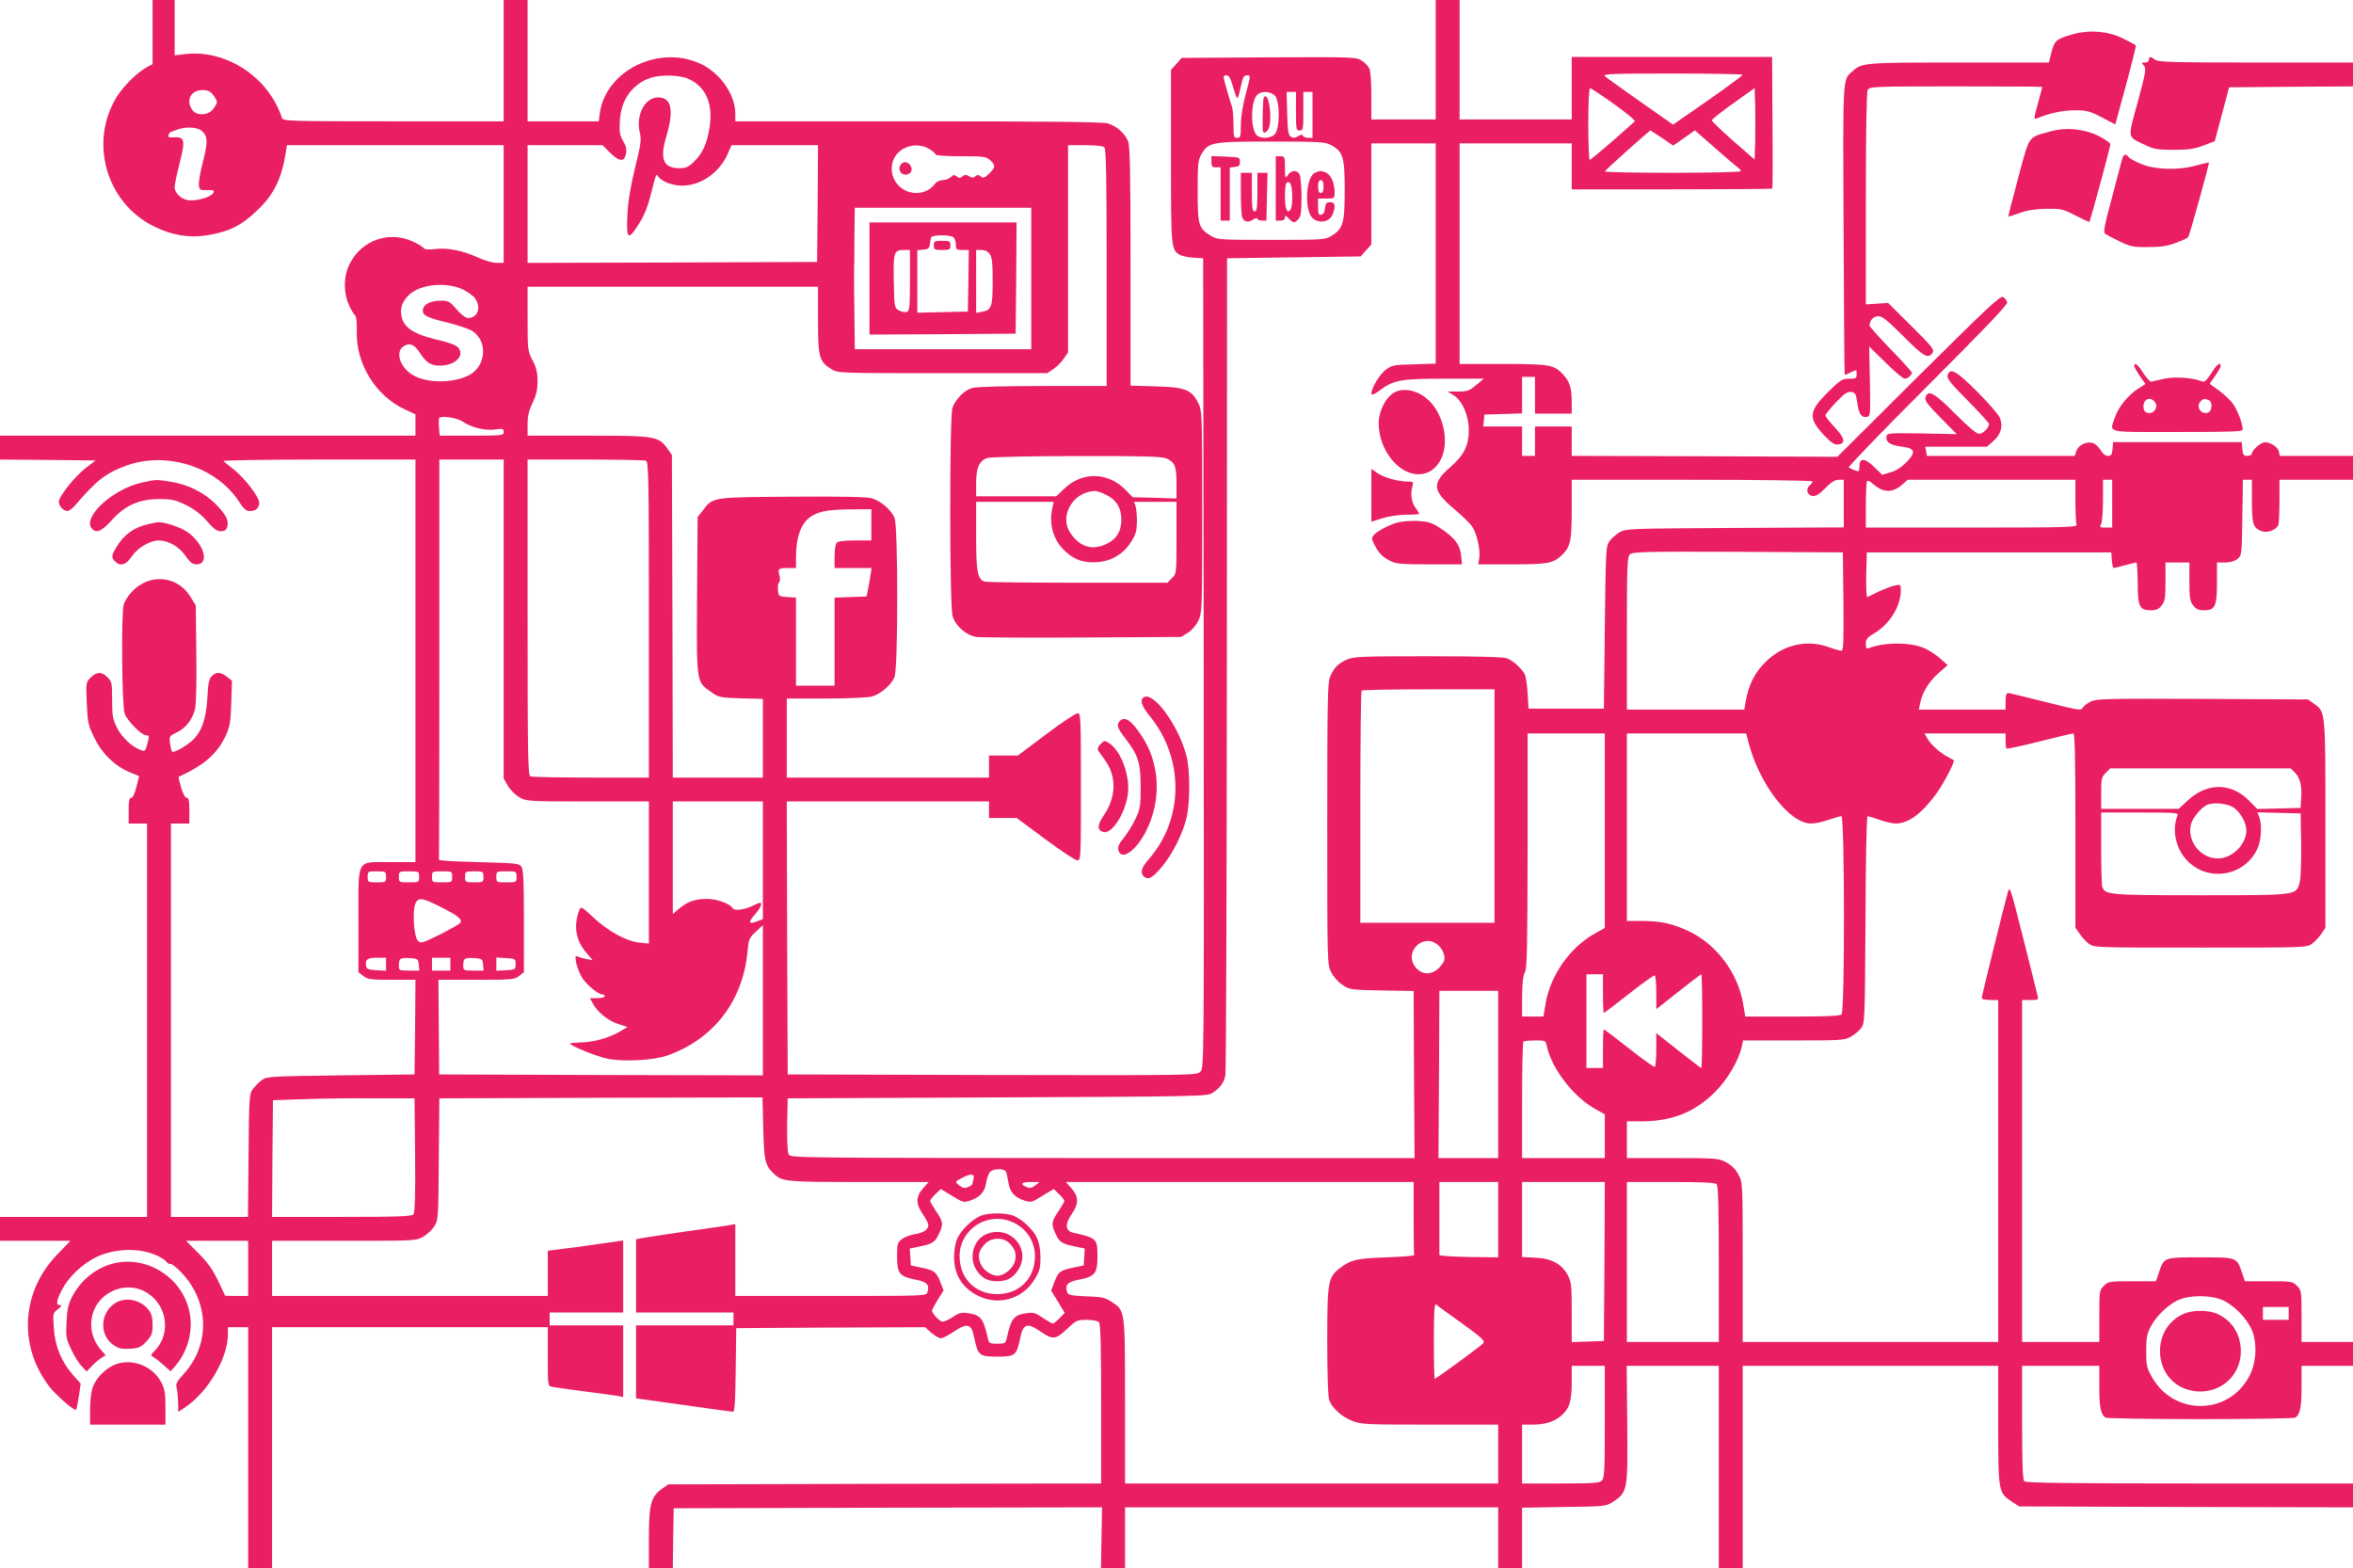 <?xml version="1.0" standalone="no"?>
<!DOCTYPE svg PUBLIC "-//W3C//DTD SVG 20010904//EN"
 "http://www.w3.org/TR/2001/REC-SVG-20010904/DTD/svg10.dtd">
<svg version="1.0" xmlns="http://www.w3.org/2000/svg"
 width="1280pt" height="853pt" viewBox="0 0 1280 853"
 preserveAspectRatio="xMidYMid meet">
<g transform="translate(0,853) scale(0.1,-0.1)"
fill="#e91e63" stroke="none">
<path d="M830 8355 l0 -174 -32 -17 c-45 -23 -122 -98 -158 -153 -159 -248
-65 -585 200 -714 94 -46 188 -62 280 -48 126 20 192 52 283 140 88 85 130
171 152 314 l6 37 589 0 590 0 0 -320 0 -320 -39 0 c-22 0 -66 13 -103 30 -79
37 -166 54 -234 45 -35 -4 -54 -2 -59 5 -4 7 -31 23 -59 36 -129 60 -278 8
-343 -120 -45 -87 -33 -206 30 -284 6 -7 9 -44 8 -83 -6 -175 100 -349 257
-424 l62 -29 0 -58 0 -58 -1130 0 -1130 0 0 -65 0 -65 260 -2 260 -3 -55 -42
c-60 -47 -145 -154 -145 -183 0 -23 26 -50 47 -50 8 0 27 14 42 31 116 136
166 175 278 216 220 80 491 -7 614 -197 25 -39 38 -50 59 -50 32 0 50 17 50
46 0 30 -79 133 -137 179 -27 21 -52 42 -58 47 -5 4 228 8 518 8 l527 0 0
-1095 0 -1095 -135 0 c-190 0 -175 28 -175 -319 l0 -280 26 -20 c24 -19 40
-21 156 -21 l128 0 -2 -257 -3 -258 -402 -5 c-386 -5 -403 -6 -429 -26 -15
-11 -37 -33 -48 -48 -20 -26 -21 -42 -24 -362 l-3 -334 -209 0 -210 0 0 1070
0 1070 50 0 50 0 0 70 c0 54 -3 70 -14 70 -9 0 -21 22 -31 56 -9 31 -15 57
-13 58 141 65 210 126 256 224 22 49 27 74 30 178 l4 121 -27 21 c-34 27 -59
28 -83 4 -15 -15 -20 -40 -24 -119 -7 -117 -32 -187 -85 -234 -37 -32 -99 -66
-107 -58 -3 3 -8 23 -11 44 -5 39 -4 41 37 61 48 23 83 67 99 126 6 25 9 139
7 302 l-3 263 -30 48 c-72 117 -229 127 -322 21 -18 -20 -36 -49 -40 -64 -14
-49 -10 -553 5 -594 14 -39 92 -118 117 -118 18 0 18 -4 5 -52 -10 -35 -12
-37 -37 -27 -48 18 -101 69 -127 121 -23 45 -26 65 -26 150 0 92 -2 101 -25
123 -31 32 -59 32 -92 -1 -25 -25 -26 -27 -21 -140 5 -107 8 -120 42 -189 42
-86 112 -153 192 -186 l51 -21 -15 -59 c-9 -36 -20 -59 -28 -59 -11 0 -14 -17
-14 -70 l0 -70 50 0 50 0 0 -1070 0 -1070 -400 0 -400 0 0 -65 0 -65 192 0
191 0 -71 -74 c-197 -203 -214 -498 -42 -721 36 -46 136 -133 144 -124 2 2 9
35 15 73 l10 69 -41 46 c-64 73 -99 157 -105 255 -6 81 -5 83 22 104 20 16 23
22 11 22 -23 0 -20 23 10 82 37 72 112 143 191 181 91 42 208 49 298 18 33
-11 68 -30 77 -42 10 -11 21 -18 26 -15 5 3 33 -19 61 -49 151 -160 155 -393
8 -552 -36 -40 -42 -52 -36 -73 4 -14 7 -49 8 -78 l1 -53 44 30 c121 84 226
266 226 393 l0 38 55 0 55 0 0 -655 0 -655 65 0 65 0 0 655 0 655 750 0 750 0
0 -160 c0 -157 0 -160 23 -164 12 -3 94 -14 182 -26 88 -11 170 -23 183 -25
l22 -5 0 195 0 195 -200 0 -200 0 0 35 0 35 200 0 200 0 0 196 0 196 -32 -5
c-18 -3 -111 -16 -205 -29 l-173 -22 0 -123 0 -123 -750 0 -750 0 0 150 0 150
391 0 c385 0 392 0 431 22 21 12 49 38 61 58 21 34 22 44 24 365 l3 330 879 3
879 2 4 -167 c4 -179 10 -204 60 -250 44 -41 65 -43 460 -43 l380 0 -31 -35
c-40 -46 -40 -83 -1 -140 16 -24 30 -50 30 -59 0 -25 -27 -43 -74 -50 -24 -4
-56 -16 -70 -27 -24 -19 -26 -27 -26 -95 0 -91 13 -108 99 -125 64 -12 79 -28
66 -69 -6 -20 -15 -20 -526 -20 l-519 0 0 195 0 196 -32 -6 c-18 -3 -127 -19
-243 -35 -115 -17 -222 -33 -237 -36 l-28 -6 0 -199 0 -199 265 0 265 0 0 -35
0 -35 -265 0 -265 0 0 -198 0 -199 258 -36 c141 -20 263 -37 269 -37 10 0 13
55 15 227 l3 228 514 3 513 2 34 -30 c19 -16 42 -30 52 -30 9 0 41 16 71 36
74 50 96 43 111 -34 20 -96 27 -102 125 -102 98 0 105 6 125 102 15 75 38 84
103 39 75 -51 88 -50 150 8 51 49 57 51 108 51 30 0 60 -5 67 -12 9 -9 12
-122 12 -445 l0 -433 -1177 -2 -1178 -3 -34 -24 c-60 -43 -71 -84 -71 -268 l0
-163 65 0 65 0 2 163 3 162 1165 3 1165 2 -3 -165 -3 -165 66 0 65 0 0 165 0
165 1015 0 1015 0 0 -165 0 -165 65 0 65 0 0 164 0 164 228 4 c228 3 229 3
269 30 77 51 78 60 75 421 l-3 317 250 0 251 0 0 -550 0 -550 65 0 65 0 0 550
0 550 695 0 695 0 0 -321 c0 -362 1 -370 73 -417 l41 -27 908 -3 908 -2 0 65
0 65 -888 0 c-677 0 -891 3 -900 12 -9 9 -12 94 -12 320 l0 308 210 0 210 0 0
-116 c0 -110 8 -149 34 -166 6 -4 238 -8 516 -8 278 0 510 4 516 8 26 17 34
56 34 166 l0 116 140 0 140 0 0 65 0 65 -140 0 -140 0 0 140 c0 136 -1 142
-25 165 -23 24 -29 25 -154 25 l-129 0 -16 47 c-29 84 -25 83 -226 83 -201 0
-197 1 -226 -83 l-16 -47 -129 0 c-125 0 -131 -1 -154 -25 -24 -23 -25 -29
-25 -165 l0 -140 -210 0 -210 0 0 930 0 930 45 0 c45 0 45 1 38 28 -3 15 -39
155 -78 312 -70 276 -72 284 -83 245 -24 -87 -142 -565 -142 -575 0 -5 20 -10
45 -10 l45 0 0 -930 0 -930 -695 0 -695 0 0 433 c0 434 0 434 -23 477 -16 30
-37 51 -67 67 -42 22 -52 23 -292 23 l-248 0 0 100 0 100 80 0 c164 0 291 50
400 160 68 68 129 172 145 247 l7 33 275 0 c260 0 277 1 312 21 20 11 45 32
56 47 19 26 20 45 23 590 1 309 6 562 11 562 4 0 34 -9 66 -20 32 -11 71 -20
87 -20 70 0 143 54 224 166 39 55 100 172 92 179 -2 1 -14 8 -28 15 -43 22
-94 67 -113 99 l-18 31 220 0 221 0 0 -38 c0 -21 2 -41 5 -44 3 -3 83 14 178
38 95 24 178 44 185 44 9 0 12 -112 12 -529 l0 -528 23 -33 c12 -18 35 -43 50
-54 28 -21 36 -21 607 -21 571 0 579 0 607 21 15 11 38 36 51 54 l22 33 0 564
c0 624 1 609 -64 656 l-31 22 -573 3 c-516 2 -576 1 -608 -14 -19 -9 -39 -25
-44 -34 -9 -17 -23 -14 -202 31 -106 27 -199 49 -205 49 -9 0 -13 -16 -13 -45
l0 -45 -236 0 -236 0 7 33 c12 60 46 116 98 163 l52 46 -40 35 c-22 20 -60 45
-85 56 -75 34 -216 35 -304 1 -13 -5 -16 0 -16 24 0 25 7 34 44 56 85 49 146
148 146 234 0 33 -1 33 -32 27 -18 -4 -58 -19 -88 -33 -30 -15 -58 -29 -63
-30 -4 -2 -6 52 -5 120 l3 123 665 0 665 0 3 -42 c2 -24 6 -43 10 -43 4 0 32
7 62 15 30 8 58 15 62 15 3 0 6 -50 7 -111 0 -129 9 -149 72 -149 29 0 42 6
58 26 18 23 21 41 21 130 l0 104 65 0 65 0 0 -104 c0 -89 3 -107 21 -130 16
-20 29 -26 59 -26 60 0 70 22 70 152 l0 108 44 0 c28 0 52 7 67 19 24 19 24
23 27 225 l3 206 25 0 24 0 0 -117 c1 -127 6 -144 54 -163 31 -11 79 7 90 35
3 9 6 68 6 131 l0 114 200 0 200 0 0 65 0 65 -199 0 -199 0 -6 26 c-7 27 -59
56 -85 46 -24 -8 -61 -44 -61 -59 0 -7 -11 -13 -24 -13 -21 0 -25 5 -28 38
l-3 37 -350 0 -350 0 -3 -37 c-3 -31 -7 -38 -25 -38 -14 0 -28 11 -39 30 -10
17 -28 34 -40 39 -34 12 -79 -7 -92 -40 l-10 -29 -402 0 -402 0 -4 25 -5 25
168 0 168 0 35 31 c40 35 53 79 36 124 -6 17 -61 81 -123 143 -115 115 -149
134 -162 91 -6 -17 14 -42 109 -138 64 -65 116 -122 116 -127 0 -21 -33 -54
-53 -54 -15 0 -58 36 -132 110 -113 114 -147 132 -160 89 -6 -18 9 -38 81
-111 l89 -90 -190 4 c-186 3 -190 2 -193 -18 -4 -29 20 -45 79 -53 77 -9 85
-29 30 -85 -28 -29 -58 -48 -88 -56 l-44 -13 -43 42 c-52 51 -81 52 -81 4 0
-28 -2 -30 -24 -22 -13 6 -28 12 -34 16 -5 3 187 202 428 443 306 306 436 442
434 455 -2 10 -12 23 -22 29 -15 9 -78 -50 -460 -429 l-442 -440 -722 3 -723
2 0 80 0 80 -100 0 -100 0 0 -80 0 -80 -35 0 -35 0 0 80 0 80 -106 0 -105 0 3
33 3 32 103 3 102 3 0 99 0 100 35 0 35 0 0 -100 0 -100 100 0 100 0 0 64 c0
76 -11 110 -48 150 -49 52 -71 56 -327 56 l-235 0 0 600 0 600 305 0 305 0 0
-125 0 -125 543 0 c299 0 546 2 548 4 2 2 3 164 1 360 l-2 356 -545 0 -545 0
0 -170 0 -170 -305 0 -305 0 0 325 0 325 -65 0 -65 0 0 -325 0 -325 -175 0
-175 0 0 124 c0 69 -4 136 -10 150 -5 14 -24 35 -42 46 -32 20 -47 20 -506 18
l-474 -3 -29 -33 -29 -32 0 -471 c0 -505 0 -510 52 -537 12 -6 46 -13 73 -14
l50 -3 3 -2202 c2 -2195 2 -2203 -18 -2223 -20 -20 -30 -20 -1133 -18 l-1112
3 -3 743 -2 742 550 0 550 0 0 -45 0 -45 75 0 76 0 155 -115 c85 -63 163 -115
174 -115 20 0 20 8 20 400 0 381 -1 400 -18 400 -10 0 -88 -52 -172 -115
l-153 -115 -79 0 -78 0 0 -60 0 -60 -550 0 -550 0 0 215 0 215 213 0 c117 0
229 5 250 11 47 13 106 63 123 106 20 47 20 819 0 866 -18 44 -77 94 -126 107
-27 7 -173 10 -433 8 -438 -3 -428 -2 -484 -75 l-28 -36 -3 -426 c-3 -482 -5
-468 77 -526 41 -29 48 -30 162 -34 l119 -3 0 -214 0 -214 -245 0 -245 0 -2
878 -3 877 -24 34 c-48 68 -67 71 -433 71 l-328 0 0 62 c0 46 7 74 27 116 20
42 27 70 27 118 0 48 -6 74 -27 114 -26 50 -27 57 -27 226 l0 174 790 0 790 0
0 -181 c0 -203 6 -227 74 -268 33 -21 46 -21 603 -21 l570 0 34 23 c18 12 44
38 56 56 l23 34 0 563 0 564 93 0 c59 0 97 -4 105 -12 9 -9 12 -168 12 -655
l0 -643 -347 0 c-198 0 -363 -4 -383 -10 -43 -12 -93 -62 -109 -109 -16 -49
-16 -1079 1 -1133 16 -54 75 -105 130 -113 24 -3 284 -5 578 -3 l535 3 37 23
c21 13 45 40 57 66 20 41 21 56 21 591 0 535 -1 550 -21 591 -36 74 -71 88
-231 92 l-138 4 0 649 c0 529 -3 656 -14 682 -19 44 -64 83 -111 96 -28 8
-349 11 -1032 11 l-993 0 0 40 c0 103 -78 218 -183 270 -226 111 -521 -31
-554 -265 l-6 -45 -193 0 -194 0 0 330 0 330 -65 0 -65 0 0 -330 0 -330 -600
0 c-563 0 -601 1 -606 18 -72 221 -301 373 -525 348 l-59 -7 0 151 0 150 -60
0 -60 0 0 -175z m8649 -232 c0 -5 -85 -67 -189 -140 l-189 -131 -178 125 c-98
69 -185 131 -193 139 -12 12 40 14 368 14 210 0 382 -3 381 -7z m-5734 -22
c95 -43 135 -135 115 -263 -13 -88 -38 -142 -85 -188 -30 -29 -44 -35 -80 -35
-87 0 -107 50 -70 174 42 143 28 211 -45 211 -72 0 -122 -96 -100 -190 10 -40
7 -62 -26 -195 -25 -106 -38 -182 -41 -257 -6 -127 3 -137 54 -59 38 57 56
103 78 191 22 89 25 97 33 83 18 -29 79 -53 132 -53 103 0 206 72 250 176 l19
44 236 0 235 0 -2 -317 -3 -318 -787 -3 -788 -2 0 320 0 320 204 0 204 0 40
-40 c50 -50 79 -53 87 -7 5 25 1 43 -16 71 -18 32 -21 47 -17 110 7 115 66
196 165 232 56 19 160 17 208 -5z m2961 -38 c9 -32 19 -61 23 -66 4 -4 13 22
20 58 11 53 17 65 32 65 24 0 24 4 -6 -108 -15 -57 -25 -120 -25 -163 0 -62
-2 -69 -20 -69 -18 0 -20 7 -20 74 0 41 -4 85 -9 98 -5 13 -18 56 -29 96 -20
70 -20 72 -2 72 15 0 23 -13 36 -57z m2074 -99 c67 -48 118 -90 113 -94 -86
-79 -239 -210 -245 -210 -4 0 -8 88 -8 195 0 119 4 195 10 195 5 0 64 -39 130
-86z m768 -202 l-3 -100 -116 101 c-64 56 -116 107 -117 112 0 6 52 47 117 93
l116 83 3 -95 c1 -52 1 -140 0 -194z m-8389 252 c12 -15 21 -32 21 -39 0 -7
-9 -24 -21 -39 -27 -35 -90 -37 -113 -4 -37 52 -8 108 55 108 29 0 42 -6 58
-26z m5777 -5 c27 -30 27 -178 -1 -209 -22 -24 -77 -27 -99 -5 -33 33 -33 180
1 217 22 25 75 23 99 -3z m114 -84 c0 -98 1 -105 20 -105 19 0 20 7 20 105 l0
105 25 0 25 0 0 -125 0 -125 -24 0 c-13 0 -26 5 -28 11 -3 8 -10 8 -26 -2 -17
-10 -26 -11 -40 -3 -14 9 -17 30 -20 128 l-3 116 26 0 25 0 0 -105z m-5954
-106 c34 -28 36 -58 9 -165 -15 -56 -25 -115 -23 -131 3 -26 6 -28 45 -27 36
1 41 -2 33 -16 -11 -20 -73 -40 -124 -40 -43 0 -86 36 -86 72 0 13 12 71 27
130 32 126 28 144 -30 141 -28 -2 -35 1 -30 12 3 8 6 15 7 15 0 0 19 7 41 15
44 17 107 14 131 -6z m7946 -40 l60 -41 59 41 59 42 106 -93 c58 -51 114 -99
125 -107 10 -7 19 -17 19 -22 0 -5 -164 -9 -370 -9 -203 0 -370 3 -369 8 0 6
240 221 247 222 2 0 30 -19 64 -41z m-1802 -38 c66 -35 75 -65 75 -246 0 -181
-9 -211 -75 -250 -33 -19 -51 -20 -325 -20 -272 0 -292 1 -324 20 -71 42 -76
57 -76 243 0 150 2 171 20 202 39 67 55 70 380 70 264 0 293 -2 325 -19z m570
-590 l0 -599 -119 -4 c-116 -3 -120 -4 -158 -34 -36 -30 -84 -117 -70 -130 3
-3 21 6 41 21 76 58 116 65 352 65 l216 0 -42 -35 c-37 -31 -48 -35 -98 -35
l-57 0 31 -19 c48 -29 84 -111 84 -190 0 -85 -26 -137 -100 -202 -103 -89 -99
-128 24 -231 38 -32 79 -72 92 -89 27 -37 48 -128 41 -176 l-6 -33 184 0 c195
0 222 5 269 48 49 47 56 76 56 252 l0 160 655 0 c369 0 655 -4 655 -9 0 -5 -7
-14 -15 -21 -24 -20 -15 -54 15 -58 19 -2 36 9 70 43 31 32 52 45 72 45 l28 0
0 -130 0 -129 -592 -3 c-572 -3 -594 -4 -627 -23 -19 -11 -43 -33 -55 -48 -20
-28 -21 -41 -26 -470 l-5 -442 -205 0 -205 0 -5 85 c-3 47 -10 94 -17 105 -18
31 -65 73 -96 84 -18 7 -170 11 -430 11 -369 0 -405 -2 -442 -19 -48 -22 -69
-44 -90 -94 -13 -32 -15 -135 -15 -799 0 -756 0 -762 21 -806 13 -26 38 -54
62 -70 39 -26 45 -27 214 -30 l173 -3 2 -455 3 -454 -1697 0 c-1670 1 -1698 1
-1708 20 -6 12 -9 77 -8 162 l3 143 1140 5 c1105 5 1142 6 1170 24 44 29 64
57 71 98 4 20 7 1028 8 2240 l1 2203 363 5 364 5 29 33 29 32 0 275 0 275 175
0 175 0 0 -599z m-2754 568 c19 -11 34 -25 34 -30 0 -5 60 -9 137 -9 127 0
138 -2 160 -22 30 -28 29 -38 -7 -73 -24 -23 -32 -26 -45 -15 -11 10 -18 10
-29 1 -11 -9 -19 -9 -34 0 -16 10 -23 10 -36 0 -13 -11 -19 -11 -31 -1 -13 10
-19 10 -33 -4 -10 -9 -30 -16 -45 -16 -14 0 -32 -8 -39 -18 -24 -33 -62 -52
-103 -52 -100 0 -165 104 -120 191 34 65 126 88 191 48z m554 -704 l0 -385
-480 0 -480 0 -2 178 c-2 97 -2 204 -2 237 1 33 2 126 2 208 l2 147 480 0 480
0 0 -385z m-3093 -59 c28 -14 59 -36 68 -50 34 -51 13 -106 -39 -106 -13 0
-38 19 -62 47 -40 46 -44 48 -93 47 -55 -1 -91 -23 -91 -55 0 -25 27 -38 135
-64 51 -13 107 -31 124 -40 98 -50 90 -200 -13 -249 -89 -42 -229 -40 -301 4
-70 43 -96 126 -50 156 33 22 61 10 90 -37 37 -57 65 -72 127 -67 59 6 101 41
91 78 -7 28 -30 39 -142 66 -110 28 -161 61 -175 116 -12 49 0 86 39 124 62
58 200 72 292 30z m1 -720 c49 -33 122 -50 177 -42 40 5 45 4 45 -14 0 -19 -7
-20 -174 -20 l-174 0 -4 46 c-2 25 -1 47 1 50 14 14 95 2 129 -20z m3827 -200
c46 -20 55 -42 55 -136 l0 -82 -119 4 -119 3 -38 39 c-95 98 -235 102 -333 9
l-45 -43 -218 0 -218 0 0 70 c0 87 18 126 63 139 17 5 236 10 485 10 369 1
459 -2 487 -13z m-3605 -873 l0 -868 23 -40 c13 -22 40 -49 62 -62 39 -22 46
-23 373 -23 l332 0 0 -386 0 -387 -50 5 c-71 7 -169 60 -251 136 -67 62 -69
63 -78 40 -32 -85 -19 -163 37 -229 l36 -42 -29 5 c-17 3 -39 9 -49 13 -17 8
-18 5 -12 -31 4 -21 18 -57 31 -80 23 -39 89 -94 113 -94 7 0 12 -4 12 -10 0
-5 -18 -10 -40 -10 l-41 0 15 -27 c25 -48 82 -95 137 -113 l53 -17 -44 -26
c-60 -34 -142 -57 -213 -58 -31 -1 -57 -4 -57 -6 0 -11 152 -73 208 -83 85
-17 250 -8 322 18 250 88 410 294 436 562 6 70 9 77 45 111 l39 36 0 -409 0
-408 -880 2 -881 3 -2 258 -2 257 206 0 c194 0 208 1 233 21 l26 20 0 278 c0
223 -3 281 -14 297 -13 17 -31 19 -233 24 -120 3 -217 8 -215 13 1 4 2 495 2
1092 l0 1085 175 0 175 0 0 -867z m774 861 c14 -6 16 -91 16 -865 l0 -859
-314 0 c-173 0 -321 3 -330 6 -14 6 -16 91 -16 865 l0 859 314 0 c173 0 321
-3 330 -6z m6713 -153 c39 -20 80 -13 116 19 l35 30 456 0 456 0 0 -114 c0
-63 3 -121 6 -130 6 -14 -49 -16 -570 -16 l-576 0 0 123 c0 68 3 127 7 130 3
4 16 -1 27 -12 12 -10 31 -24 43 -30z m1263 -81 l0 -130 -35 0 c-32 0 -35 2
-25 19 5 11 10 69 10 130 l0 111 25 0 25 0 0 -130z m-5474 49 c56 -27 84 -72
84 -135 0 -66 -28 -110 -87 -136 -75 -33 -140 -12 -190 62 -63 92 13 224 131
229 11 1 39 -8 62 -20z m-291 -71 c-21 -92 6 -180 72 -239 51 -46 100 -62 173
-57 77 5 144 46 184 112 25 39 30 59 31 110 0 33 -4 71 -8 84 l-8 22 115 0
116 0 0 -195 c0 -195 0 -196 -25 -220 l-24 -25 -490 0 c-269 0 -497 3 -506 6
-38 15 -45 56 -45 249 l0 185 211 0 211 0 -7 -32z m-985 -93 l0 -85 -88 0
c-55 0 -92 -4 -100 -12 -7 -7 -12 -39 -12 -75 l0 -63 101 0 100 0 -6 -43 c-4
-23 -10 -58 -14 -77 l-7 -35 -87 -3 -87 -3 0 -239 0 -240 -105 0 -105 0 0 239
0 240 -47 3 c-46 3 -48 4 -51 37 -2 18 1 38 6 43 6 6 7 22 2 38 -10 36 -6 40
47 40 l43 0 0 54 c0 123 31 200 93 233 46 24 89 31 210 32 l107 1 0 -85z
m5288 -417 c2 -221 0 -268 -11 -268 -8 0 -40 9 -73 21 -113 40 -237 13 -329
-72 -68 -63 -102 -129 -120 -231 l-6 -38 -319 0 -320 0 0 414 c0 364 2 416 16
430 14 14 77 16 587 14 l572 -3 3 -267z m-1898 -1113 l0 -635 -365 0 -365 0 0
628 c0 346 3 632 7 635 3 4 168 7 365 7 l358 0 0 -635z m600 -134 l0 -529 -57
-32 c-133 -75 -239 -226 -265 -378 l-12 -72 -58 0 -58 0 0 108 c1 74 5 115 15
132 12 21 14 129 15 663 l0 637 210 0 210 0 0 -529z m780 487 c57 -230 224
-448 342 -448 21 0 64 9 95 20 32 11 63 20 70 20 18 0 19 -1060 1 -1078 -9 -9
-82 -12 -268 -12 l-256 0 -12 72 c-29 166 -144 320 -293 391 -90 43 -155 57
-259 57 l-80 0 0 510 0 510 325 0 324 0 11 -42z m2975 -172 c27 -28 38 -70 33
-141 l-3 -50 -118 -3 -118 -3 -43 44 c-96 99 -226 101 -331 6 l-53 -49 -211 0
-211 0 0 85 c0 78 2 88 25 110 l24 25 491 0 491 0 24 -24z m-8335 -476 l0
-320 -26 -10 c-51 -20 -57 -11 -20 32 20 23 36 48 36 55 0 17 0 17 -51 -7 -48
-21 -94 -26 -104 -10 -15 25 -86 50 -140 50 -64 0 -106 -15 -152 -54 l-33 -28
0 306 0 306 245 0 245 0 0 -320z m7997 289 c38 -23 73 -84 73 -125 0 -78 -77
-154 -155 -154 -96 0 -170 96 -146 188 10 36 60 94 91 105 36 13 104 6 137
-14z m-302 -46 c-30 -74 -11 -172 46 -237 113 -128 319 -97 390 59 20 44 25
129 9 170 l-10 26 118 -3 117 -3 3 -168 c1 -97 -2 -185 -8 -207 -19 -71 -9
-70 -540 -70 -496 0 -517 2 -534 45 -3 9 -6 104 -6 211 l0 194 211 0 c197 0
211 -1 204 -17z m-9745 -333 c0 -29 -1 -30 -50 -30 -49 0 -50 1 -50 30 0 29 1
30 50 30 49 0 50 -1 50 -30z m180 0 c0 -30 -1 -30 -55 -30 -54 0 -55 0 -55 30
0 30 1 30 55 30 54 0 55 0 55 -30z m180 0 c0 -30 -1 -30 -55 -30 -54 0 -55 0
-55 30 0 30 1 30 55 30 54 0 55 0 55 -30z m170 0 c0 -29 -1 -30 -50 -30 -49 0
-50 1 -50 30 0 29 1 30 50 30 49 0 50 -1 50 -30z m180 0 c0 -30 -1 -30 -55
-30 -54 0 -55 0 -55 30 0 30 1 30 55 30 54 0 55 0 55 -30z m-412 -164 c97 -49
120 -69 104 -88 -6 -7 -56 -35 -111 -63 -96 -47 -102 -48 -118 -32 -21 21 -31
156 -14 200 15 37 36 35 139 -17z m5426 -208 c15 -13 29 -37 32 -54 5 -26 0
-38 -24 -65 -39 -43 -94 -45 -129 -4 -72 83 39 195 121 123z m-5724 -104 l0
-35 -52 3 c-42 2 -54 7 -56 21 -7 37 5 47 58 47 l50 0 0 -36z m178 -1 l3 -33
-55 0 c-55 0 -56 1 -56 28 0 39 7 43 60 40 43 -3 45 -5 48 -35z m172 2 l0 -35
-50 0 -50 0 0 35 0 35 50 0 50 0 0 -35z m178 -2 l3 -33 -55 0 c-55 0 -56 1
-56 28 0 39 7 43 60 40 43 -3 45 -5 48 -35z m177 2 c0 -29 -2 -30 -52 -33
l-53 -3 0 36 0 36 53 -3 c50 -3 52 -4 52 -33z m5915 -160 c0 -58 2 -105 5
-105 3 0 64 47 137 104 73 58 136 102 140 100 4 -3 8 -45 8 -95 l0 -89 120 95
c66 52 122 95 125 95 3 0 5 -115 5 -255 0 -140 -2 -255 -5 -255 -3 0 -59 43
-125 95 l-120 95 0 -89 c0 -50 -4 -92 -8 -95 -4 -2 -67 42 -140 100 -73 57
-134 104 -137 104 -3 0 -5 -47 -5 -105 l0 -105 -45 0 -45 0 0 255 0 255 45 0
45 0 0 -105z m-570 -440 l0 -455 -162 0 -163 0 3 455 2 455 160 0 160 0 0
-455z m265 153 c25 -119 142 -272 258 -338 l57 -32 0 -119 0 -119 -225 0 -225
0 0 313 c0 173 3 317 7 320 3 4 32 7 64 7 57 0 57 0 64 -32z m-6157 -592 c2
-219 -1 -313 -9 -322 -9 -11 -82 -14 -390 -14 l-379 0 2 318 3 317 155 5 c85
4 259 6 385 5 l230 0 3 -309z m3216 -93 c3 -10 8 -36 12 -58 8 -50 33 -78 84
-95 38 -13 42 -12 101 25 l61 37 29 -28 c16 -15 29 -32 29 -37 0 -4 -13 -27
-28 -50 -42 -61 -44 -74 -24 -120 24 -54 35 -62 105 -77 l58 -12 -3 -46 -3
-46 -57 -12 c-70 -14 -81 -22 -103 -80 l-17 -45 37 -60 37 -61 -28 -29 c-15
-16 -32 -29 -37 -29 -4 0 -29 14 -54 31 -37 26 -52 30 -84 26 -74 -10 -88 -27
-113 -139 -6 -25 -10 -28 -51 -28 -41 0 -45 3 -51 28 -25 112 -39 129 -112
139 -32 4 -47 0 -78 -21 -21 -14 -46 -26 -56 -26 -16 0 -58 44 -58 61 0 4 14
30 31 58 l32 51 -17 44 c-22 57 -34 66 -104 80 l-57 12 -3 46 -3 46 58 12 c70
15 81 23 105 77 20 46 18 59 -24 120 -15 23 -28 46 -28 50 0 5 13 22 29 37
l29 28 62 -38 c59 -36 63 -37 98 -25 56 20 79 47 87 99 4 25 14 52 23 59 26
19 80 16 86 -4z m-178 -35 c-3 -13 -6 -26 -6 -29 0 -3 -10 -11 -23 -16 -18 -9
-28 -7 -47 7 -27 21 -27 21 15 43 45 24 69 22 61 -5z m335 -37 c-20 -15 -29
-17 -48 -8 -37 16 -27 27 25 27 l47 0 -24 -19z m2059 -176 c0 -107 1 -198 3
-202 1 -5 -68 -10 -153 -13 -162 -6 -190 -13 -249 -57 -67 -51 -71 -73 -71
-400 0 -182 4 -302 11 -320 17 -45 69 -91 126 -113 50 -19 78 -20 423 -20
l370 0 0 -160 0 -160 -1015 0 -1015 0 0 446 c0 501 1 493 -73 542 -35 23 -52
27 -138 30 -86 4 -99 7 -104 23 -13 40 3 56 66 68 86 17 99 34 99 125 0 98 -3
101 -132 130 -43 10 -46 46 -9 100 40 58 40 95 0 141 l-31 35 946 0 946 0 0
-195z m460 -10 l0 -205 -160 2 c-88 2 -160 6 -160 11 0 4 0 95 0 202 l0 195
160 0 160 0 0 -205z m578 -227 l-3 -433 -87 -3 -88 -3 0 161 c0 142 -2 166
-20 200 -32 63 -88 94 -177 98 l-73 4 0 204 0 204 225 0 225 0 -2 -432z m610
420 c9 -9 12 -119 12 -435 l0 -423 -250 0 -250 0 0 435 0 435 238 0 c172 0
241 -3 250 -12z m-7988 -458 l0 -150 -62 0 -63 1 -39 82 c-29 61 -56 99 -106
149 l-68 68 169 0 169 0 0 -150z m10726 -167 c69 -23 155 -110 179 -182 25
-77 17 -171 -21 -241 -115 -212 -412 -211 -529 1 -27 48 -30 63 -30 139 0 71
4 93 25 134 31 60 106 130 163 149 57 21 153 21 213 0z m-4123 -132 c109 -79
126 -95 116 -108 -14 -16 -255 -193 -264 -193 -3 0 -5 93 -5 206 0 164 3 204
13 197 6 -6 70 -52 140 -102z m4497 54 l0 -35 -70 0 -70 0 0 35 0 35 70 0 70
0 0 -35z m-3720 -589 c0 -264 -2 -307 -16 -320 -13 -14 -48 -16 -225 -16
l-209 0 0 160 0 160 53 0 c70 0 120 15 158 47 46 39 59 79 59 183 l0 90 90 0
90 0 0 -304z"/>
<path d="M6875 8000 c-5 -9 -8 -107 -6 -177 2 -29 30 -11 37 22 14 75 -9 190
-31 155z"/>
<path d="M6590 7650 c0 -25 4 -30 25 -30 l25 0 0 -145 0 -145 25 0 25 0 0 144
0 145 28 3 c21 2 27 8 27 28 0 24 -2 25 -77 28 l-78 3 0 -31z"/>
<path d="M6940 7505 l0 -175 25 0 c17 0 25 6 25 17 0 14 3 13 20 -5 25 -27 32
-27 53 -4 14 15 17 40 17 121 0 56 -5 111 -10 122 -14 26 -45 24 -64 -3 -15
-21 -16 -19 -16 40 0 59 -1 62 -25 62 l-25 0 0 -175z m84 13 c9 -34 7 -111 -3
-127 -18 -28 -31 1 -31 68 0 37 3 71 7 74 12 12 21 7 27 -15z"/>
<path d="M7153 7590 c-39 -16 -57 -143 -30 -219 20 -59 106 -62 127 -6 17 45
13 65 -14 65 -21 0 -25 -6 -28 -32 -2 -22 -9 -34 -20 -36 -15 -3 -18 4 -18 42
l0 46 45 0 c44 0 45 0 45 34 0 51 -20 96 -47 107 -28 11 -31 11 -60 -1z m47
-75 c0 -24 -5 -35 -15 -35 -10 0 -15 11 -15 35 0 24 5 35 15 35 10 0 15 -11
15 -35z"/>
<path d="M6750 7483 c0 -60 3 -118 6 -130 8 -29 32 -37 60 -18 13 9 24 11 24
5 0 -5 11 -10 24 -10 l25 0 3 130 3 130 -27 0 -28 0 0 -105 c0 -87 -3 -105
-15 -105 -12 0 -15 18 -15 105 l0 105 -30 0 -30 0 0 -107z"/>
<path d="M7595 6400 c-51 -21 -95 -101 -95 -173 0 -142 105 -276 215 -277 55
0 98 29 125 85 42 87 16 229 -59 308 -52 56 -130 80 -186 57z"/>
<path d="M7460 5836 l0 -144 61 19 c35 11 90 19 130 19 38 0 69 2 69 5 0 3 -9
18 -20 33 -22 30 -28 72 -17 115 7 25 5 27 -22 27 -53 0 -130 21 -166 45 l-35
24 0 -143z"/>
<path d="M7600 5687 c-48 -14 -110 -47 -130 -71 -9 -11 -8 -22 6 -48 23 -46
43 -67 86 -89 32 -17 60 -19 214 -19 l177 0 -5 51 c-6 57 -38 98 -121 151 -39
25 -61 31 -115 34 -37 2 -87 -2 -112 -9z"/>
<path d="M4901 7636 c-19 -23 -4 -56 25 -56 28 0 42 25 27 49 -14 22 -37 25
-52 7z"/>
<path d="M4730 7015 l0 -305 398 2 397 3 3 303 2 302 -400 0 -400 0 0 -305z
m458 223 c7 -7 12 -25 12 -40 0 -25 3 -28 35 -28 l35 0 -2 -167 -3 -168 -137
-3 -138 -3 0 170 0 170 33 3 c26 2 33 8 35 28 2 14 5 31 7 38 6 16 107 16 123
0z m-238 -233 c0 -145 -2 -166 -17 -172 -9 -3 -28 0 -42 8 -26 15 -26 15 -29
158 -3 159 1 171 54 171 l34 0 0 -165z m434 143 c13 -17 16 -51 16 -148 0
-140 -6 -156 -57 -166 l-33 -6 0 171 0 171 29 0 c20 0 35 -8 45 -22z"/>
<path d="M5080 7195 c0 -23 4 -25 45 -25 41 0 45 2 45 25 0 23 -4 25 -45 25
-41 0 -45 -2 -45 -25z"/>
<path d="M5334 1916 c-47 -21 -105 -77 -125 -121 -12 -25 -19 -64 -19 -105 0
-90 41 -160 119 -203 114 -64 251 -28 319 83 28 47 32 63 32 120 0 41 -7 80
-19 105 -20 46 -79 101 -127 121 -42 18 -139 17 -180 0z m157 -28 c84 -28 139
-104 139 -191 0 -122 -85 -207 -205 -207 -120 0 -205 85 -205 207 0 138 139
237 271 191z"/>
<path d="M5363 1815 c-69 -30 -95 -130 -50 -196 28 -42 60 -59 112 -59 52 0
84 17 112 59 78 116 -44 253 -174 196z m126 -46 c34 -32 44 -66 30 -106 -11
-36 -59 -73 -92 -73 -35 0 -79 31 -93 66 -17 42 -11 69 24 107 33 35 96 38
131 6z"/>
<path d="M11875 1381 c-178 -82 -162 -354 24 -410 150 -45 291 57 291 210 -1
92 -50 169 -132 203 -50 21 -134 20 -183 -3z"/>
<path d="M11281 8345 c-96 -27 -104 -34 -121 -98 l-14 -57 -488 0 c-518 0
-529 -1 -581 -48 -54 -48 -52 -12 -48 -862 2 -432 4 -786 6 -788 2 -2 17 4 34
13 31 15 31 15 31 -10 0 -23 -4 -25 -41 -25 -37 0 -47 -6 -114 -72 -106 -105
-110 -142 -23 -235 40 -42 57 -53 77 -51 43 5 37 34 -18 93 -28 30 -51 59 -51
65 0 6 26 38 57 71 45 47 62 59 82 57 23 -3 27 -9 34 -57 9 -63 22 -83 51 -79
21 3 21 7 18 193 l-4 190 89 -87 c49 -49 95 -88 104 -88 17 0 39 19 39 33 0 5
-52 62 -115 127 -63 65 -115 123 -115 129 0 28 22 51 48 51 21 0 51 -24 137
-110 112 -113 135 -125 159 -87 9 15 -7 35 -116 143 l-127 126 -61 -4 -60 -4
0 574 c0 376 4 580 10 593 10 18 26 19 480 19 259 0 470 -1 470 -3 0 -1 -11
-42 -24 -90 -22 -78 -23 -88 -8 -82 68 29 143 45 207 45 66 0 82 -4 148 -38
l74 -39 58 214 c32 117 56 215 54 217 -2 2 -33 18 -69 36 -78 40 -181 49 -269
25z"/>
<path d="M11690 8205 c0 -9 -9 -15 -22 -15 -19 0 -20 -2 -6 -17 14 -16 11 -35
-33 -198 -56 -205 -59 -186 41 -234 48 -23 68 -26 155 -26 80 0 112 5 161 23
l62 24 39 146 39 147 337 3 337 2 0 65 0 65 -528 0 c-449 0 -531 2 -548 15
-25 19 -34 19 -34 0z"/>
<path d="M11154 7815 c-125 -35 -111 -15 -175 -251 -31 -115 -55 -210 -54
-212 1 -1 28 8 61 19 41 15 85 22 145 23 81 1 91 -1 159 -36 41 -21 75 -37 76
-35 5 5 114 407 114 422 0 7 -29 28 -65 46 -78 38 -178 48 -261 24z"/>
<path d="M11541 7653 c-5 -21 -31 -116 -56 -212 -38 -141 -44 -176 -33 -183 7
-5 42 -24 78 -41 58 -28 74 -32 155 -31 68 0 105 5 149 22 33 12 64 26 69 31
7 7 117 402 113 407 -1 1 -35 -7 -76 -18 -98 -26 -222 -21 -297 12 -29 12 -58
28 -64 36 -18 22 -28 17 -38 -23z"/>
<path d="M11610 6539 c0 -6 14 -30 30 -54 l31 -44 -39 -25 c-54 -34 -108 -100
-126 -154 -31 -90 -62 -82 339 -82 290 0 355 2 355 13 0 32 -30 111 -55 143
-15 20 -49 51 -76 71 l-49 35 30 43 c17 24 30 48 30 54 0 25 -22 8 -51 -40
-21 -32 -36 -48 -46 -45 -53 21 -144 28 -203 17 -34 -7 -68 -15 -75 -17 -7 -3
-26 17 -45 45 -30 48 -50 64 -50 40z m108 -191 c28 -28 1 -75 -38 -63 -14 4
-20 15 -20 35 0 37 33 53 58 28z m296 6 c24 -9 21 -61 -4 -69 -39 -12 -66 35
-38 63 14 14 20 14 42 6z"/>
<path d="M773 5905 c-162 -35 -331 -193 -271 -253 24 -24 52 -11 104 46 74 83
150 117 259 117 71 0 88 -4 148 -33 46 -23 81 -50 114 -88 35 -41 53 -54 74
-54 19 0 30 6 34 21 12 35 -3 66 -59 124 -64 65 -151 109 -246 124 -78 13 -79
13 -157 -4z"/>
<path d="M807 5679 c-81 -19 -133 -57 -176 -129 -25 -42 -26 -54 -5 -74 28
-29 60 -20 91 27 31 47 99 87 148 87 52 -1 110 -34 144 -84 25 -36 38 -46 60
-46 73 0 41 113 -50 176 -37 26 -125 55 -159 53 -8 -1 -32 -5 -53 -10z"/>
<path d="M6217 4733 c-16 -16 -4 -47 38 -99 188 -230 185 -560 -5 -777 -42
-48 -50 -77 -25 -97 23 -19 48 -3 100 60 55 67 110 178 130 262 19 82 19 257
0 333 -44 173 -189 367 -238 318z"/>
<path d="M6092 4608 c-20 -20 -14 -38 28 -93 72 -93 85 -134 85 -265 0 -105
-2 -120 -28 -174 -15 -33 -44 -79 -63 -103 -28 -34 -35 -50 -30 -68 15 -60 96
-4 150 103 86 170 77 369 -25 521 -55 83 -90 106 -117 79z"/>
<path d="M5984 4479 c-13 -14 -15 -24 -9 -34 6 -8 22 -31 38 -53 62 -88 59
-199 -9 -298 -36 -54 -37 -79 -2 -90 47 -14 123 106 134 212 10 97 -37 225
-98 268 -29 20 -31 20 -54 -5z"/>
<path d="M610 1655 c-94 -27 -171 -90 -218 -180 -20 -39 -27 -69 -30 -137 -4
-81 -2 -91 26 -150 16 -35 42 -76 57 -91 l26 -28 27 28 c15 16 38 36 52 45
l25 16 -21 23 c-38 42 -58 92 -58 144 0 171 203 265 331 152 89 -78 95 -215
13 -297 -21 -21 -22 -23 -5 -33 10 -5 35 -25 55 -43 l38 -34 28 32 c72 86 99
205 70 311 -49 180 -240 290 -416 242z"/>
<path d="M625 1440 c-83 -54 -85 -179 -3 -230 26 -17 45 -20 87 -17 47 3 59 9
88 40 29 32 33 43 33 91 0 39 -6 60 -21 80 -45 57 -128 73 -184 36z"/>
<path d="M615 1102 c-51 -24 -101 -80 -114 -129 -6 -21 -11 -73 -11 -115 l0
-78 205 0 205 0 0 93 c0 79 -4 101 -23 138 -50 93 -169 135 -262 91z"/>
</g>
</svg>
